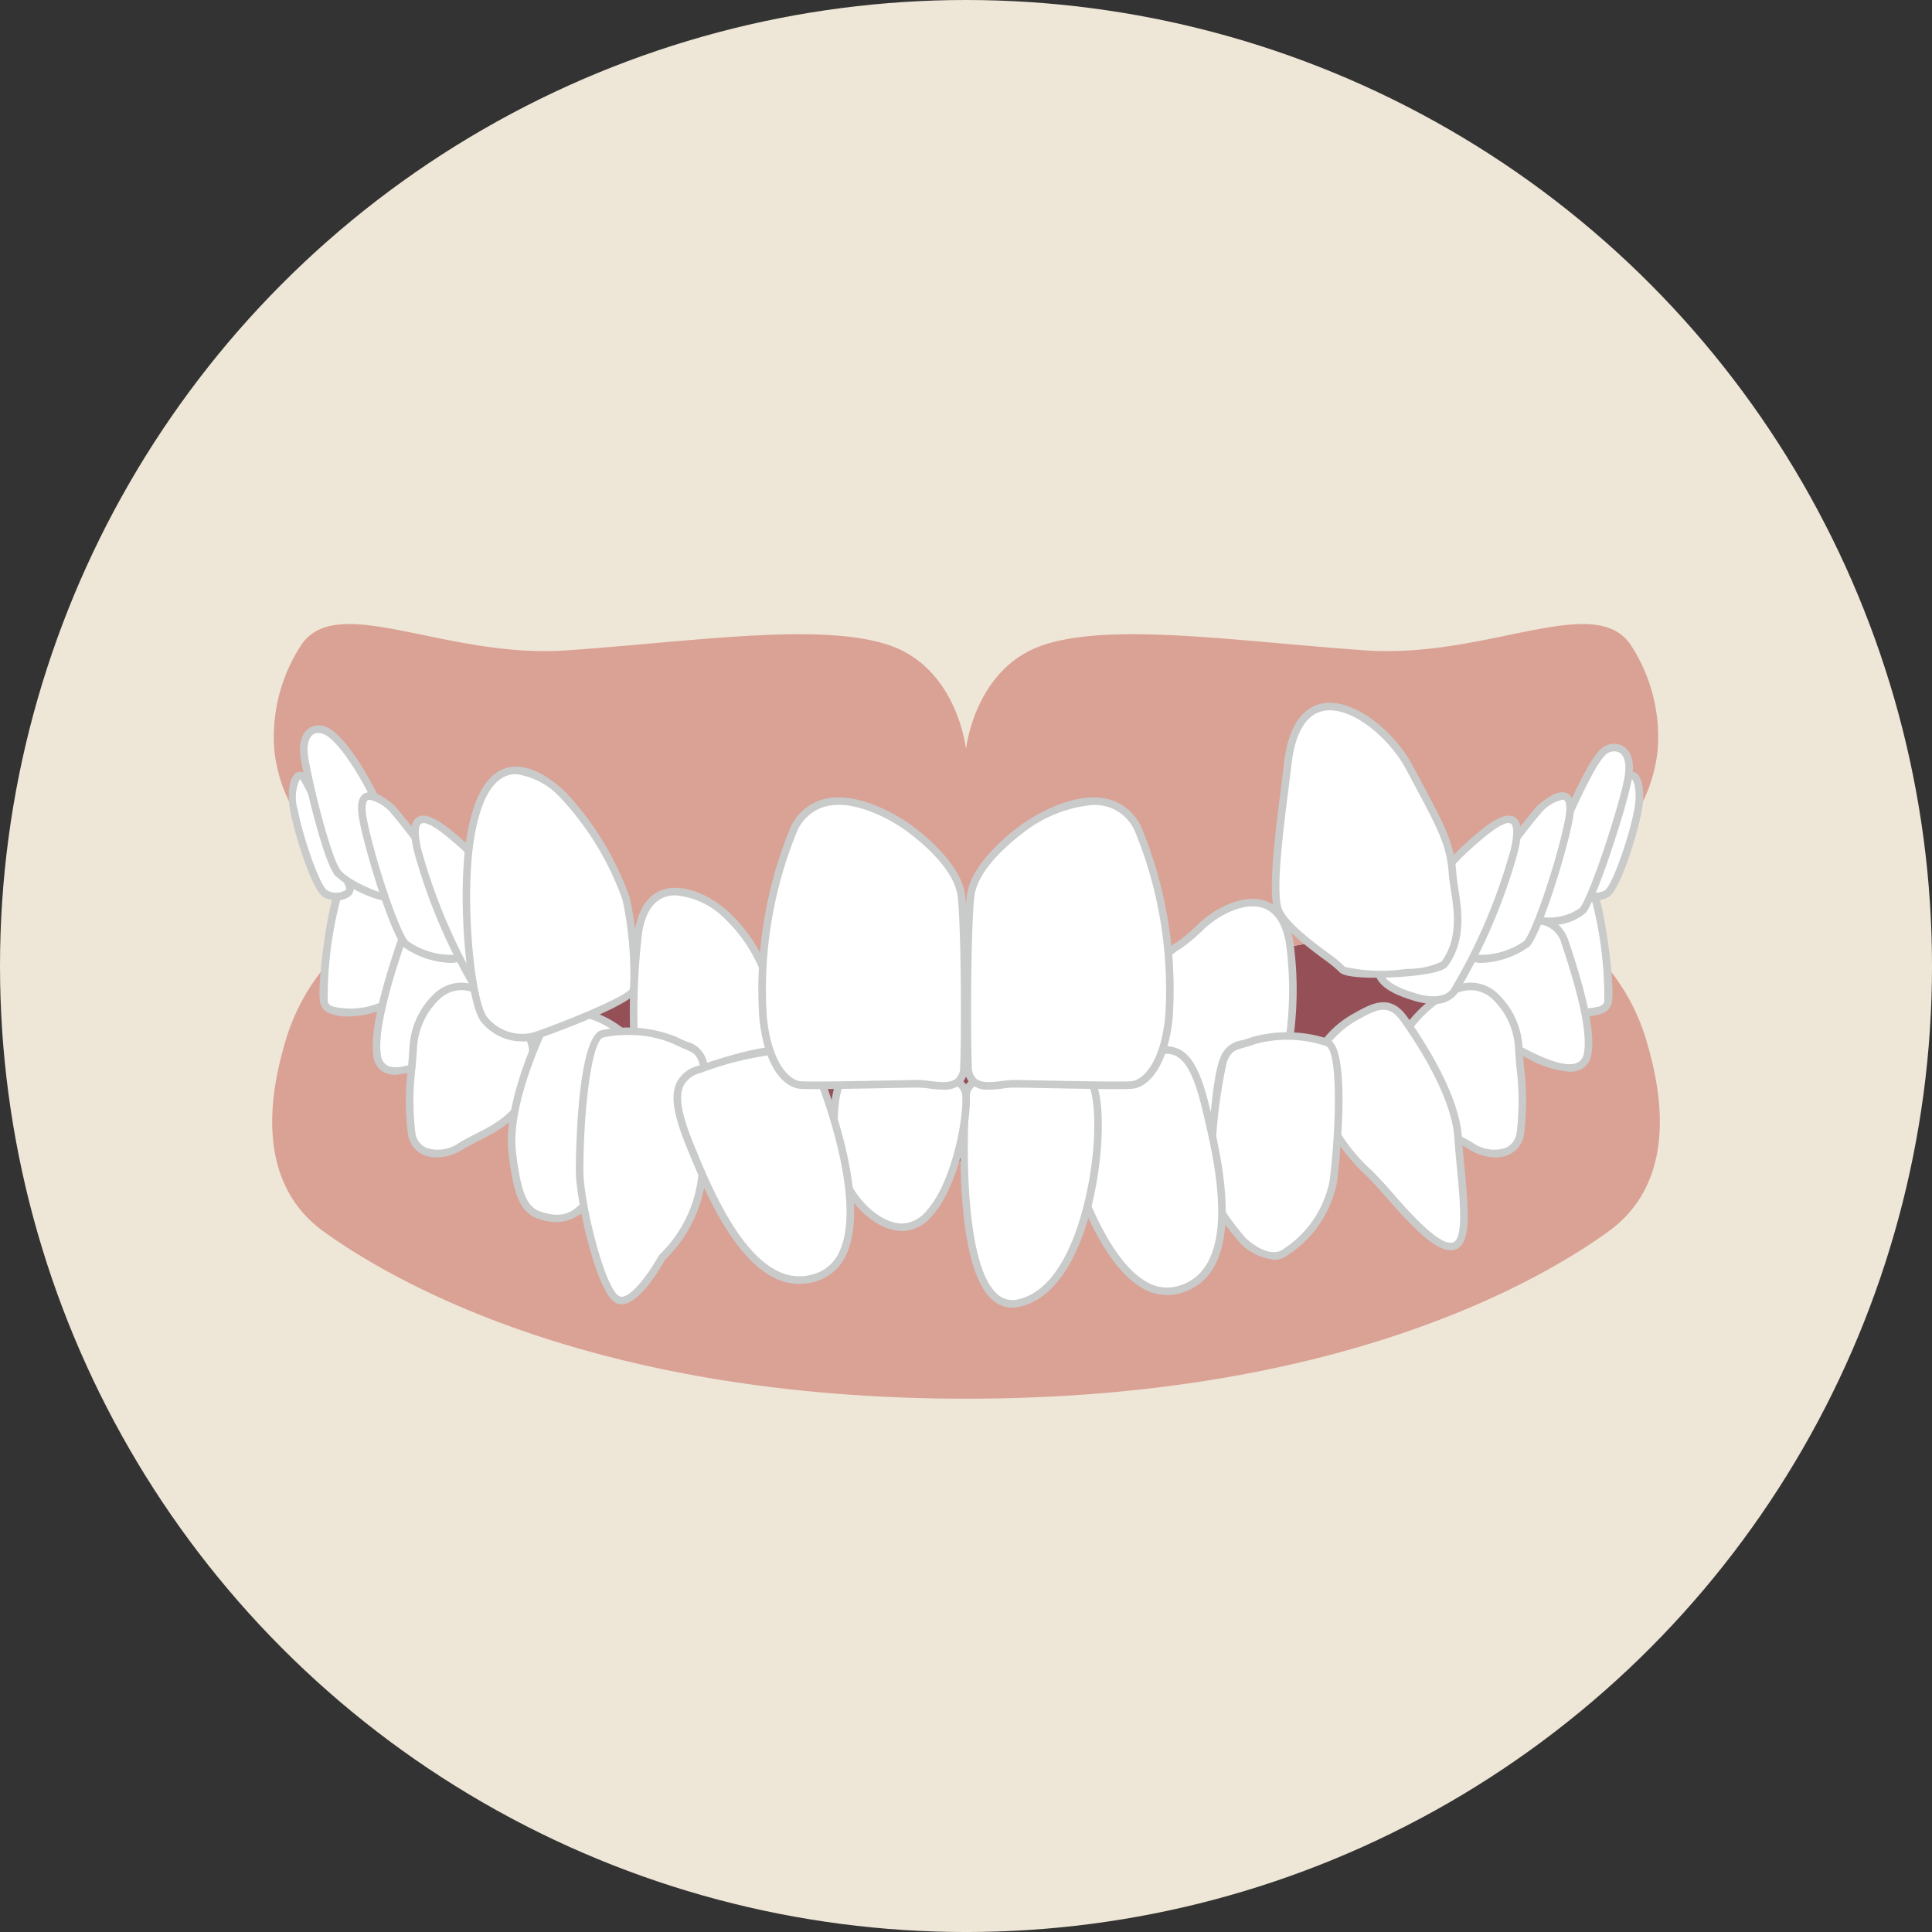 <svg xmlns="http://www.w3.org/2000/svg" viewBox="0 0 127.503 127.503"><rect x="0" y="0" width="127.503" height="127.503" fill="#333333" stroke="none"/><defs><style>.cls-1{fill:#eee6d6;}.cls-2{fill:#955057;}.cls-3{fill:#daa195;}.cls-4{fill:#fff;}.cls-5{fill:#c9caca;}</style></defs><g id="レイヤー_2" data-name="レイヤー 2"><g id="レイヤー_1-2" data-name="レイヤー 1"><circle class="cls-1" cx="63.752" cy="63.752" r="63.752"/><path class="cls-2" d="M63.752,64.279c-22.207,0-34.713-4.971-40.443-8.152v9.009C28.152,68.439,42.337,76.644,63.752,76.644s35.6-8.205,40.443-11.508V56.127C98.464,59.308,85.959,64.279,63.752,64.279Z"/><path class="cls-3" d="M63.752,76.644c-26.81,0-42.291-12.861-42.291-12.861a13.704,13.704,0,0,0-2.651,5.032c-.931,3.166-2.085,9.124,2.571,12.476S39.352,92.306,63.752,92.306s37.714-7.663,42.371-11.016,3.503-9.31,2.571-12.476a13.705,13.705,0,0,0-2.651-5.032S90.561,76.644,63.752,76.644Z"/><path class="cls-3" d="M63.752,64.279c-32.655,0-44.337-10.75-44.337-10.75A10.26,10.26,0,0,1,18.11,49.576a11.095,11.095,0,0,1,1.781-7.026c2.395-3.513,9.499.931,17.508.372,8.385-.585,16.706-1.867,21.248-.353s5.104,6.872,5.104,6.872.562-5.357,5.104-6.872,12.863-.232,21.248.353c8.009.559,15.113-3.885,17.508-.372a11.095,11.095,0,0,1,1.781,7.026,10.26,10.26,0,0,1-1.304,3.953S96.407,64.279,63.752,64.279Z"/><path class="cls-4" d="M97.899,61.528c.292-.977,1.497-1.777,2.961-2.538,1.511-.785,3.867-1.088,4.35.06a25.097,25.097,0,0,1,.906,7.13c-.242.906-2.719.846-4.35-.06C100.538,65.438,97.608,62.506,97.899,61.528Z"/><path class="cls-5" d="M104.542,67.084a6.307,6.307,0,0,1-2.897-.745c-1.11-.617-4.354-3.649-3.985-4.882.337-1.129,1.749-1.993,3.085-2.688a5.501,5.501,0,0,1,3.842-.57,1.374,1.374,0,0,1,.854.756c.476,1.13,1.189,6.272.917,7.291a.981.981,0,0,1-.626.638A3.096,3.096,0,0,1,104.542,67.084Zm-.971-8.54a5.973,5.973,0,0,0-2.596.668c-1.243.647-2.553,1.438-2.836,2.388h0c-.226.757,2.497,3.606,3.749,4.302a5.027,5.027,0,0,0,3.649.521.52.52,0,0,0,.338-.307,25.339,25.339,0,0,0-.895-6.969.899.899,0,0,0-.563-.479A2.544,2.544,0,0,0,103.571,58.544Zm-5.672,2.984h0Z"/><path class="cls-4" d="M95.225,63.636c.439-1.428,1.916-1.874,3.673-2.423s3.734-.988,4.393.988,1.815,5.58,1.485,7.337-2.794.605-3.727.155A23.845,23.845,0,0,1,96.982,67.151C95.774,66.272,94.786,65.064,95.225,63.636Z"/><path class="cls-5" d="M103.576,70.733a6.761,6.761,0,0,1-2.635-.814A23.304,23.304,0,0,1,97.001,67.474l-.166-.12c-1.612-1.173-2.251-2.483-1.849-3.79.473-1.537,2.003-2.016,3.775-2.569l.062-.02c1.369-.429,3.916-1.221,4.705,1.147.862,2.586,1.811,5.771,1.494,7.462a1.301,1.301,0,0,1-.683.987A1.678,1.678,0,0,1,103.576,70.733Zm-2.332-9.734a8.079,8.079,0,0,0-2.271.452l-.062.02c-1.705.533-3.051.954-3.447,2.239-.338,1.1.222,2.189,1.666,3.239l.166.12a22.831,22.831,0,0,0,3.862,2.398c.539.26,2.179,1.052,2.957.657a.819.819,0,0,0,.417-.633c.334-1.78-.982-5.727-1.477-7.212A1.708,1.708,0,0,0,101.244,60.999Z"/><path class="cls-4" d="M92.649,68.295c.439-.879,2.306-2.965,4.174-3.185s3.295,2.087,3.405,3.954.433,4.255.103,5.792-2.053,1.545-3.262.777-3.761-1.517-4.31-3.713S92.209,69.173,92.649,68.295Z"/><path class="cls-5" d="M98.693,76.383a3.344,3.344,0,0,1-1.759-.539c-.258-.164-.592-.334-.946-.514-1.273-.646-3.017-1.531-3.472-3.351-.558-2.231-.572-2.834-.091-3.796.425-.85,2.348-3.085,4.368-3.322a2.583,2.583,0,0,1,1.983.653,5.264,5.264,0,0,1,1.7,3.534c.025.422.061.87.097,1.329a17.47,17.47,0,0,1,.001,4.53,1.75,1.75,0,0,1-1.042,1.318A2.175,2.175,0,0,1,98.693,76.383ZM97.073,65.345a1.872,1.872,0,0,0-.221.013c-1.807.213-3.602,2.294-3.979,3.049-.39.781-.429,1.222.129,3.452.399,1.598,1.959,2.39,3.213,3.025.365.186.71.36.989.538a2.434,2.434,0,0,0,2.136.343,1.252,1.252,0,0,0,.746-.962,17.45,17.45,0,0,0-.01-4.385c-.037-.463-.073-.915-.098-1.34a4.799,4.799,0,0,0-1.522-3.18A2.133,2.133,0,0,0,97.073,65.345Z"/><path class="cls-4" d="M86.625,70.258a6.497,6.497,0,0,1,2.672-3.064c1.216-.672,2.304-1.432,3.36.048s3.396,5.068,3.572,7.827.854,6.596-.166,7.12-3.094-1.847-4.514-3.483c-1.288-1.484-3.148-3.08-3.772-4.64S86.529,70.946,86.625,70.258Z"/><path class="cls-5" d="M95.743,82.514c-1.117,0-2.71-1.717-4.383-3.644-.356-.41-.757-.83-1.163-1.254a12.51,12.51,0,0,1-2.652-3.457c-.656-1.639-1.273-3.183-1.168-3.935h0a6.593,6.593,0,0,1,2.798-3.249l.242-.135c1.091-.613,2.327-1.305,3.443.256,1.027,1.438,3.436,5.094,3.618,7.957.039.616.104,1.286.168,1.962.253,2.636.472,4.912-.47,5.396A.933.933,0,0,1,95.743,82.514ZM86.872,70.293h0a11.242,11.242,0,0,0,3.687,6.978c.411.431.817.855,1.179,1.271,1.088,1.255,3.351,3.868,4.21,3.425.641-.329.396-2.865.201-4.903-.065-.681-.13-1.356-.17-1.979-.175-2.733-2.524-6.294-3.526-7.697-.815-1.144-1.556-.805-2.791-.111l-.244.137A6.348,6.348,0,0,0,86.872,70.293Z"/><path class="cls-4" d="M75.703,65.741c.261-2.611,1.905-2.933,3.484-4.512s5.21-3.157,5.92.947-.388,7.941-.467,9.125a2.69,2.69,0,0,1-2.526,2.21,26.3,26.3,0,0,0-4.973.474c-.742.283-1.105-.316-1.184-1.737A58.265,58.265,0,0,1,75.703,65.741Z"/><path class="cls-5" d="M76.81,74.304a.794.794,0,0,1-.441-.129c-.393-.255-.603-.862-.661-1.913-.018-.321-.049-.75-.084-1.239a40.3,40.3,0,0,1-.169-5.307h0a4.57,4.57,0,0,1,2.267-3.575,12.449,12.449,0,0,0,1.288-1.089c1.144-1.144,3.037-2.069,4.451-1.619,1,.317,1.637,1.226,1.892,2.7a23.073,23.073,0,0,1-.284,7.998c-.091.518-.162.927-.179,1.187a2.948,2.948,0,0,1-2.775,2.443,26.64,26.64,0,0,0-4.883.457A1.19,1.19,0,0,1,76.81,74.304Zm-.858-8.539a40.13,40.13,0,0,0,.171,5.222c.036.492.066.924.084,1.248.059,1.062.268,1.413.434,1.521.036.023.147.096.412-.004a26.069,26.069,0,0,1,5.062-.49,2.44,2.44,0,0,0,2.276-1.977c.019-.286.093-.707.186-1.239a22.631,22.631,0,0,0,.284-7.826c-.221-1.276-.743-2.054-1.551-2.31-1.208-.385-2.935.485-3.946,1.496A12.928,12.928,0,0,1,78.026,62.538a4.116,4.116,0,0,0-2.075,3.227Z"/><path class="cls-4" d="M82.036,81.887s1.402,1.384,2.573.893a7.274,7.274,0,0,0,3.386-4.808c.249-2.033.816-8.703-.397-9.169a8.324,8.324,0,0,0-4.795-.152c-1.277.454-1.621.278-2.068,1.334s-.834,5.548-.799,7.742C79.961,79.274,80.683,80.283,82.036,81.887Z"/><path class="cls-5" d="M84.07,83.136a3.75,3.75,0,0,1-2.21-1.07l-.015-.017c-1.325-1.572-2.132-2.646-2.158-4.317-.034-2.146.334-6.7.818-7.844a1.787,1.787,0,0,1,1.483-1.24c.204-.06.443-.129.731-.231a8.641,8.641,0,0,1,4.969.154c1.615.62.599,9.072.555,9.432a7.468,7.468,0,0,1-3.538,5.009A1.631,1.631,0,0,1,84.07,83.136Zm-1.852-1.419c.107.101,1.329,1.235,2.294.833a6.986,6.986,0,0,0,3.235-4.608c.487-3.981.51-8.617-.238-8.904a8.036,8.036,0,0,0-4.622-.15c-.299.106-.548.179-.76.24-.681.198-.864.252-1.162.956a33.82,33.82,0,0,0-.779,7.641C80.21,79.225,80.97,80.234,82.218,81.717Z"/><path class="cls-4" d="M77.833,85.107c4.351-1.247,2.557-8.523,1.841-11.595s-1.485-4.7-3.466-4.088c-1.831.567-6.82,2.075-6.451,3.936S73.05,86.478,77.833,85.107Z"/><path class="cls-5" d="M77.032,85.473a3.33,3.33,0,0,1-1.749-.523c-3.79-2.312-5.753-11.449-5.771-11.54-.407-2.052,4.455-3.554,6.531-4.195l.092-.028a2.158,2.158,0,0,1,1.78.104c.988.566,1.515,2.075,2.003,4.165l.043.188c.729,3.117,2.435,10.417-2.059,11.705h0A3.157,3.157,0,0,1,77.032,85.473Zm.801-.365h0Zm-.862-15.561a2.327,2.327,0,0,0-.689.117l-.091.028c-1.61.497-6.508,2.01-6.188,3.619.374,1.882,2.41,9.299,5.542,11.211a2.672,2.672,0,0,0,2.22.345c4.036-1.157,2.406-8.133,1.71-11.111l-.044-.188c-.396-1.698-.884-3.34-1.764-3.844A1.366,1.366,0,0,0,76.971,69.547Z"/><path class="cls-4" d="M67.238,85.996c3.742-.832,5.042-7.563,5.199-10.714s-.315-5.199-2.206-4.884-6.323-.019-6.48,1.872S62.984,86.941,67.238,85.996Z"/><path class="cls-5" d="M66.8,86.296a1.943,1.943,0,0,1-1.306-.508c-2.828-2.468-2.001-13.43-1.992-13.539.137-1.644,2.816-1.81,4.968-1.944.653-.04,1.27-.079,1.72-.154a1.786,1.786,0,0,1,1.547.381c.775.69,1.077,2.204.949,4.764-.17,3.408-1.517,10.083-5.395,10.945h0A2.285,2.285,0,0,1,66.8,86.296Zm.438-.3h0Zm3.36-15.381a1.942,1.942,0,0,0-.326.029c-.476.079-1.105.118-1.771.159-1.857.116-4.4.274-4.501,1.486-.232,2.789-.395,11.186,1.823,13.121a1.461,1.461,0,0,0,1.361.341h0c3.717-.826,4.872-7.847,5.004-10.482.118-2.363-.138-3.791-.782-4.365A1.164,1.164,0,0,0,70.599,70.615Z"/><path class="cls-4" d="M29.604,61.528c-.292-.977-1.497-1.777-2.961-2.538-1.511-.785-3.867-1.088-4.35.06a25.098,25.098,0,0,0-.906,7.13c.242.906,2.719.846,4.35-.06C26.965,65.438,29.896,62.506,29.604,61.528Z"/><path class="cls-5" d="M22.961,67.084a3.096,3.096,0,0,1-1.19-.201.981.981,0,0,1-.626-.638c-.271-1.019.442-6.161.917-7.291a1.378,1.378,0,0,1,.854-.757,5.52,5.52,0,0,1,3.842.571c1.336.695,2.748,1.559,3.085,2.688h0c.368,1.232-2.876,4.265-3.985,4.882A6.307,6.307,0,0,1,22.961,67.084Zm.971-8.54a2.544,2.544,0,0,0-.846.124.9.9,0,0,0-.563.479,25.339,25.339,0,0,0-.895,6.969.52.52,0,0,0,.338.307,5.031,5.031,0,0,0,3.649-.521c1.252-.695,3.975-3.545,3.749-4.302h0c-.284-.95-1.593-1.74-2.836-2.388A5.971,5.971,0,0,0,23.932,58.544Z"/><path class="cls-4" d="M34.457,63.835c-.439-1.428-1.916-1.874-3.673-2.423s-3.734-.988-4.393.988-1.815,5.579-1.485,7.337,2.794.605,3.727.155a23.845,23.845,0,0,0,4.067-2.543C33.908,66.47,34.897,65.262,34.457,63.835Z"/><path class="cls-5" d="M26.107,70.932a1.678,1.678,0,0,1-.764-.162,1.301,1.301,0,0,1-.683-.987c-.317-1.69.632-4.876,1.494-7.462.79-2.369,3.336-1.576,4.705-1.147,1.831.571,3.364,1.05,3.837,2.589h0c.402,1.307-.237,2.617-1.849,3.79l-.166.12a23.304,23.304,0,0,1-3.94,2.445A6.759,6.759,0,0,1,26.107,70.932ZM28.437,61.2a1.704,1.704,0,0,0-1.809,1.278c-.495,1.485-1.811,5.432-1.477,7.212a.819.819,0,0,0,.417.633c.779.394,2.418-.396,2.957-.657a22.831,22.831,0,0,0,3.862-2.398l.166-.12c1.443-1.05,2.003-2.14,1.666-3.239h0c-.396-1.286-1.746-1.708-3.454-2.241A8.319,8.319,0,0,0,28.437,61.2Z"/><path class="cls-4" d="M34.855,68.295c-.439-.879-2.306-2.965-4.174-3.185s-3.295,2.087-3.405,3.954-.433,4.255-.103,5.792,2.053,1.545,3.262.777,3.761-1.517,4.31-3.713S35.294,69.173,34.855,68.295Z"/><path class="cls-5" d="M28.811,76.383a2.175,2.175,0,0,1-.839-.156,1.75,1.75,0,0,1-1.042-1.318,17.478,17.478,0,0,1,.001-4.531c.037-.459.072-.907.097-1.328a5.264,5.264,0,0,1,1.7-3.534,2.602,2.602,0,0,1,1.983-.653c2.021.237,3.943,2.473,4.368,3.322.481.962.467,1.564-.091,3.796-.455,1.819-2.199,2.704-3.472,3.351-.354.18-.688.35-.946.514A3.344,3.344,0,0,1,28.811,76.383Zm1.62-11.038a2.133,2.133,0,0,0-1.382.554A4.799,4.799,0,0,0,27.526,69.078c-.025.425-.061.876-.098,1.339a17.48,17.48,0,0,0-.01,4.386,1.252,1.252,0,0,0,.747.962,2.434,2.434,0,0,0,2.136-.343c.279-.178.624-.353.989-.538,1.253-.636,2.813-1.428,3.213-3.025.558-2.23.519-2.671.129-3.452-.377-.755-2.173-2.836-3.979-3.049A1.872,1.872,0,0,0,30.431,65.345Z"/><path class="cls-4" d="M42.371,69.591a6.497,6.497,0,0,0-3.185-2.526c-1.318-.439-2.526-.988-3.295.659s-2.416,5.601-2.087,8.347.761,3.822,1.859,4.151,2.306.439,3.405-1.428c.996-1.693,2.534-3.602,2.864-5.249S42.591,70.25,42.371,69.591Z"/><path class="cls-5" d="M36.759,80.659a4.081,4.081,0,0,1-1.167-.198c-1.326-.397-1.726-1.78-2.035-4.359-.342-2.848,1.36-6.882,2.108-8.483.811-1.741,2.152-1.283,3.337-.879l.263.089a6.593,6.593,0,0,1,3.343,2.684h0c.24.724-.086,2.354-.432,4.082a12.503,12.503,0,0,1-1.978,3.881c-.322.491-.64.978-.916,1.446A2.881,2.881,0,0,1,36.759,80.659Zm.612-13.797c-.522,0-.918.251-1.252.967-.729,1.563-2.392,5.493-2.065,8.212.324,2.699.733,3.656,1.683,3.941,1.007.303,2.078.452,3.118-1.315.28-.476.602-.968.928-1.467a11.233,11.233,0,0,0,2.353-7.53h0a6.337,6.337,0,0,0-3.027-2.367l-.267-.091A4.976,4.976,0,0,0,37.371,66.862Z"/><path class="cls-4" d="M59.55,80.996c-1.981,0-4.327-2.564-4.484-5.715s.315-5.199,2.206-4.884,6.323-.019,6.48,1.872S62.522,80.996,59.55,80.996Z"/><path class="cls-5" d="M59.55,81.246c-2.052,0-4.566-2.6-4.733-5.951-.128-2.56.173-4.073.949-4.764a1.779,1.779,0,0,1,1.547-.381c.45.075,1.067.114,1.72.154,2.152.135,4.831.301,4.968,1.944.124,1.482-.698,6.053-2.514,8.026A2.625,2.625,0,0,1,59.55,81.246Zm-2.645-10.631a1.164,1.164,0,0,0-.807.289c-.645.574-.9,2.002-.782,4.365.151,3.034,2.44,5.477,4.234,5.477a2.152,2.152,0,0,0,1.569-.81c1.723-1.873,2.501-6.23,2.383-7.646-.101-1.212-2.644-1.37-4.5-1.486-.666-.041-1.296-.08-1.771-.159A1.942,1.942,0,0,0,56.905,70.615Z"/><path class="cls-4" d="M105.169,56.292a41.427,41.427,0,0,1,2.289-4.973c.474-.553.947.553.631,2.21s-1.421,5.052-2.052,5.446-1.894.158-1.579-.552S104.774,57.239,105.169,56.292Z"/><path class="cls-5" d="M105.294,59.417a1.394,1.394,0,0,1-.898-.281.662.662,0,0,1-.166-.814,5.893,5.893,0,0,0,.306-.914,9.049,9.049,0,0,1,.402-1.211h0l.118-.283a32.937,32.937,0,0,1,2.212-4.757.527.527,0,0,1,.64-.184c.49.235.67,1.331.427,2.604-.281,1.477-1.391,5.128-2.166,5.611A1.678,1.678,0,0,1,105.294,59.417Zm.105-3.029a8.602,8.602,0,0,0-.382,1.15,6.378,6.378,0,0,1-.331.986c-.054.121-.026.18.037.234a1.21,1.21,0,0,0,1.181.005c.491-.307,1.592-3.457,1.939-5.281.235-1.235-.005-1.964-.144-2.055-.003.007-.023.021-.052.055a38.993,38.993,0,0,0-2.13,4.622Z"/><path class="cls-4" d="M102.169,56.686c1.078-2.256,2.887-6.676,3.789-7.183.828-.466,1.815,0,1.5,1.815s-2.289,7.893-2.999,8.761-3.71,1.026-3.868,0S101.678,57.714,102.169,56.686Z"/><path class="cls-5" d="M102.209,61.041a3.655,3.655,0,0,1-.949-.112c-.683-.186-.875-.543-.917-.81a4.134,4.134,0,0,1,.995-2.523,9.899,9.899,0,0,0,.605-1.017h0c.24-.503.516-1.112.811-1.762,1.353-2.984,2.365-5.129,3.082-5.531a1.255,1.255,0,0,1,1.362-.002c.289.204.738.745.506,2.078-.321,1.845-2.312,7.972-3.052,8.877A3.44,3.44,0,0,1,102.209,61.041Zm.186-4.247a10.159,10.159,0,0,1-.637,1.073,3.961,3.961,0,0,0-.92,2.176c.036.23.362.352.554.403a3.509,3.509,0,0,0,2.873-.523c.649-.794,2.613-6.732,2.947-8.646.135-.775.024-1.353-.303-1.584a.772.772,0,0,0-.828.029c-.629.354-1.925,3.214-2.871,5.302-.296.653-.574,1.266-.815,1.771Z"/><path class="cls-4" d="M97.354,59.528a35.936,35.936,0,0,1,4.262-6.157c.789-.71,2.447-1.815,1.894.868s-2.131,7.42-2.763,8.051-3.631,1.579-3.868.553A4.417,4.417,0,0,1,97.354,59.528Z"/><path class="cls-5" d="M97.781,63.546a1.949,1.949,0,0,1-.535-.065.785.785,0,0,1-.609-.581,4.647,4.647,0,0,1,.489-3.474,36.299,36.299,0,0,1,4.323-6.24c.5-.45,1.431-1.153,2.021-.814.416.238.506.848.285,1.919-.509,2.472-2.099,7.446-2.83,8.178A5.759,5.759,0,0,1,97.781,63.546Zm5.329-10.766a2.61,2.61,0,0,0-1.326.776,36.37,36.37,0,0,0-4.201,6.074h0a4.184,4.184,0,0,0-.458,3.155c.009.041.034.149.26.214a4.925,4.925,0,0,0,3.188-.886c.563-.563,2.124-5.156,2.694-7.926.238-1.156.005-1.355-.044-1.384A.231.231,0,0,0,103.11,52.78Zm-5.755,6.748h0Z"/><path class="cls-4" d="M91.084,63.352a34.068,34.068,0,0,1,5.323-7.06c1.421-1.342,4.42-4.104,3.552-.237a37.555,37.555,0,0,1-3.982,9.349c-.474.71-1.579.71-2.605.395S90.452,64.851,91.084,63.352Z"/><path class="cls-5" d="M94.588,66.251a4.446,4.446,0,0,1-1.289-.213c-.662-.204-2.04-.627-2.462-1.532a1.491,1.491,0,0,1,.016-1.251h0a34.49,34.49,0,0,1,5.382-7.145c1.708-1.613,2.993-2.6,3.713-2.191.451.257.532.953.254,2.19a37.654,37.654,0,0,1-4.018,9.434A1.817,1.817,0,0,1,94.588,66.251ZM91.314,63.448a1.002,1.002,0,0,0-.024.847c.329.703,1.563,1.083,2.156,1.265.856.264,1.913.322,2.324-.294a37.479,37.479,0,0,0,3.945-9.266c.303-1.349.066-1.602-.013-1.646-.365-.207-1.415.507-3.123,2.12A33.791,33.791,0,0,0,91.314,63.448Z"/><path class="cls-4" d="M84.295,59.855c-.398-1.729.376-6.7.685-9.418.764-6.733,6.245-3.168,8.058.257s2.683,4.792,2.818,6.885c.097,1.513.972,3.964-.514,6.03-.481.669-6.34.924-6.778.359S84.631,61.314,84.295,59.855Z"/><path class="cls-5" d="M90.785,64.528c-1.396,0-2.209-.137-2.419-.408a8.711,8.711,0,0,0-1.038-.84c-1.276-.958-3.023-2.269-3.276-3.37-.332-1.438.109-4.924.462-7.725.082-.649.158-1.255.217-1.777.336-2.961,1.562-3.801,2.531-3.984,2.061-.391,4.768,1.831,5.997,4.152l.629,1.181c1.395,2.608,2.096,3.917,2.217,5.806.021.314.077.683.137,1.073.223,1.44.527,3.414-.698,5.118-.501.696-4.188.769-4.345.771Q90.984,64.528,90.785,64.528Zm-3.024-17.65a2.15,2.15,0,0,0-.406.037c-1.152.218-1.888,1.445-2.126,3.55-.06.523-.136,1.131-.218,1.783-.331,2.615-.783,6.197-.471,7.551h0c.212.923,1.944,2.222,3.089,3.081a7.51,7.51,0,0,1,1.133.934,11.321,11.321,0,0,0,4.063.126,5.271,5.271,0,0,0,2.314-.478c1.105-1.538.831-3.319.609-4.75-.062-.401-.12-.78-.142-1.118-.114-1.779-.798-3.057-2.159-5.602l-.63-1.182C91.776,48.845,89.533,46.878,87.761,46.878Z"/><path class="cls-4" d="M22.335,56.292a41.432,41.432,0,0,0-2.289-4.973c-.474-.553-.947.553-.631,2.21s1.421,5.052,2.052,5.446,1.894.158,1.579-.552S22.729,57.239,22.335,56.292Z"/><path class="cls-5" d="M22.209,59.417a1.679,1.679,0,0,1-.875-.23c-.774-.483-1.884-4.135-2.166-5.611-.242-1.273-.062-2.368.428-2.604a.527.527,0,0,1,.64.184,32.84,32.84,0,0,1,2.204,4.737l.126.302v.001a9.048,9.048,0,0,1,.402,1.211,5.894,5.894,0,0,0,.306.914.662.662,0,0,1-.166.814A1.395,1.395,0,0,1,22.209,59.417ZM19.79,51.425a2.817,2.817,0,0,0-.13,2.058c.348,1.824,1.448,4.975,1.939,5.281a1.208,1.208,0,0,0,1.182-.005c.062-.055.091-.113.037-.234a6.379,6.379,0,0,1-.331-.986,8.549,8.549,0,0,0-.382-1.149l-.125-.303A38.9,38.9,0,0,0,19.856,51.482.184.184,0,0,0,19.79,51.425Z"/><path class="cls-4" d="M24.925,53.028c-1.078-2.256-2.414-4.229-3.315-4.736-.828-.466-1.815,0-1.5,1.815s1.485,6.644,2.195,7.512,4.181,2.397,4.338,1.371S25.415,54.055,24.925,53.028Z"/><path class="cls-5" d="M26.065,59.581a7.261,7.261,0,0,1-3.954-1.804c-.76-.929-1.935-5.828-2.248-7.627-.232-1.333.218-1.874.506-2.078a1.257,1.257,0,0,1,1.362.002c.916.515,2.258,2.417,3.418,4.846h0c.42.878,1.919,4.944,1.74,6.108a.62.62,0,0,1-.487.513A1.275,1.275,0,0,1,26.065,59.581Zm-5.052-11.207a.607.607,0,0,0-.355.106c-.327.231-.438.809-.303,1.584.362,2.077,1.515,6.629,2.142,7.396.56.684,3.026,1.801,3.773,1.598.113-.03.12-.074.125-.106.139-.897-1.147-4.667-1.697-5.817h0c-1.102-2.306-2.393-4.164-3.212-4.625A.974.974,0,0,0,21.014,48.374Z"/><path class="cls-4" d="M30.149,59.528a35.933,35.933,0,0,0-4.262-6.157c-.789-.71-2.447-1.815-1.894.868s2.131,7.42,2.763,8.051,3.631,1.579,3.868.553A4.417,4.417,0,0,0,30.149,59.528Z"/><path class="cls-5" d="M29.722,63.546a5.756,5.756,0,0,1-3.144-1.078c-.73-.731-2.321-5.705-2.831-8.178-.221-1.071-.13-1.681.285-1.919.592-.34,1.521.364,2.021.814A36.235,36.235,0,0,1,30.377,59.426h0a4.647,4.647,0,0,1,.489,3.474.785.785,0,0,1-.609.581A1.948,1.948,0,0,1,29.722,63.546Zm-5.329-10.766a.234.234,0,0,0-.112.024c-.049.028-.282.228-.044,1.384.571,2.771,2.132,7.362,2.695,7.926a4.928,4.928,0,0,0,3.188.886c.226-.064.25-.173.26-.214a4.184,4.184,0,0,0-.458-3.155h0a36.342,36.342,0,0,0-4.202-6.074A2.608,2.608,0,0,0,24.393,52.78Z"/><path class="cls-4" d="M36.42,63.352a34.068,34.068,0,0,0-5.323-7.06c-1.421-1.342-4.42-4.104-3.552-.237a37.554,37.554,0,0,0,3.982,9.349c.474.71,1.579.71,2.605.395S37.051,64.851,36.42,63.352Z"/><path class="cls-5" d="M32.915,66.251a1.817,1.817,0,0,1-1.597-.708,37.654,37.654,0,0,1-4.018-9.434c-.278-1.237-.197-1.934.254-2.19.722-.409,2.007.579,3.714,2.191a34.49,34.49,0,0,1,5.382,7.145h0a1.491,1.491,0,0,1,.016,1.251c-.423.905-1.8,1.328-2.462,1.532A4.444,4.444,0,0,1,32.915,66.251ZM27.95,54.318a.294.294,0,0,0-.148.035c-.08.045-.316.298-.013,1.646a37.479,37.479,0,0,0,3.945,9.266c.411.617,1.469.557,2.324.294.593-.182,1.827-.562,2.156-1.265a1.002,1.002,0,0,0-.024-.847h0a33.791,33.791,0,0,0-5.265-6.975C29.408,55.042,28.41,54.318,27.95,54.318Z"/><path class="cls-4" d="M41.33,59.336a19.661,19.661,0,0,0-4.167-6.868c-1.973-1.894-5.151-3.368-6.141,2.972-.592,3.788-.009,10.663.938,11.847a3.211,3.211,0,0,0,3.236,1.105c.789-.237,6.556-2.392,6.635-3.102A24.11,24.11,0,0,0,41.33,59.336Z"/><path class="cls-5" d="M34.502,68.731a3.498,3.498,0,0,1-2.738-1.288c-1.01-1.263-1.583-8.239-.989-12.042.419-2.685,1.278-4.264,2.551-4.693,1.522-.511,3.167.77,4.011,1.58a19.878,19.878,0,0,1,4.23,6.969h0a24.178,24.178,0,0,1,.512,6.061c-.112,1.007-6.745,3.295-6.812,3.314A2.728,2.728,0,0,1,34.502,68.731ZM34.064,51.09a1.804,1.804,0,0,0-.578.092c-1.083.366-1.829,1.812-2.217,4.298-.608,3.894.025,10.576.886,11.651A2.958,2.958,0,0,0,35.124,68.153c1.097-.33,6.198-2.321,6.463-2.911a24.102,24.102,0,0,0-.495-5.827h0a19.299,19.299,0,0,0-4.103-6.766A4.905,4.905,0,0,0,34.064,51.09Z"/><path class="cls-4" d="M51.076,66.736a10.073,10.073,0,0,0-3.017-6.236c-1.579-1.579-5.21-3.157-5.92.947s-.079,9.665,0,10.849a2.69,2.69,0,0,0,2.526,2.21,26.3,26.3,0,0,1,4.973.474c.742.283,1.105-.316,1.184-1.737A58.258,58.258,0,0,0,51.076,66.736Z"/><path class="cls-5" d="M49.969,75.299a1.188,1.188,0,0,1-.421-.085,26.64,26.64,0,0,0-4.883-.457,2.948,2.948,0,0,1-2.775-2.443c-.01-.15-.029-.371-.053-.651a44.107,44.107,0,0,1,.056-10.257c.255-1.475.892-2.384,1.893-2.701,1.41-.443,3.307.477,4.45,1.62a10.302,10.302,0,0,1,3.089,6.388h0a40.3,40.3,0,0,1-.169,5.307c-.036.489-.066.918-.084,1.239-.058,1.05-.268,1.658-.661,1.913A.802.802,0,0,1,49.969,75.299Zm-5.397-16.21a2.122,2.122,0,0,0-.635.092c-.808.257-1.33,1.034-1.551,2.311a43.725,43.725,0,0,0-.05,10.128c.024.284.043.509.054.661a2.44,2.44,0,0,0,2.276,1.977,26.068,26.068,0,0,1,5.062.49c.261.098.375.028.412.004.165-.107.375-.458.434-1.521.018-.324.049-.756.084-1.248a40.13,40.13,0,0,0,.171-5.222h0a9.814,9.814,0,0,0-2.945-6.083A5.257,5.257,0,0,0,44.571,59.089Z"/><path class="cls-4" d="M43.701,82.978s-1.869,3.404-2.972,2.774-2.477-6.422-2.477-8.471.248-8.737,1.509-9.052a8.324,8.324,0,0,1,4.778.432c1.212.606,1.576.473,1.891,1.576s.153,5.608-.149,7.782A8.703,8.703,0,0,1,43.701,82.978Z"/><path class="cls-5" d="M41.023,86.079a.828.828,0,0,1-.418-.111c-1.28-.73-2.604-6.834-2.604-8.688,0-.362.02-8.875,1.698-9.294a8.607,8.607,0,0,1,4.951.45c.274.137.503.235.699.319a1.787,1.787,0,0,1,1.32,1.412c.341,1.194.153,5.759-.141,7.884a8.989,8.989,0,0,1-2.628,5.081c-.219.394-1.485,2.593-2.601,2.906A.999.999,0,0,1,41.023,86.079Zm.369-17.771a6.759,6.759,0,0,0-1.571.162c-.777.194-1.319,4.799-1.319,8.81,0,2.058,1.392,7.705,2.352,8.254a.375.375,0,0,0,.311.023c.809-.228,1.947-2.026,2.317-2.7a.271.271,0,0,1,.049-.063,8.462,8.462,0,0,0,2.502-4.811,33.827,33.827,0,0,0,.156-7.679c-.21-.735-.385-.811-1.037-1.09-.203-.087-.441-.188-.725-.331A7.325,7.325,0,0,0,41.393,68.308Z"/><path class="cls-4" d="M53.939,84.27c-4.261,1.527-7.051-5.428-8.262-8.341s-1.537-4.684.429-5.342c1.818-.609,6.749-2.296,7.535-.569S58.622,82.592,53.939,84.27Z"/><path class="cls-5" d="M52.747,84.736c-3.685,0-6.124-5.874-7.229-8.535l-.073-.176c-.824-1.981-1.276-3.514-.805-4.55a2.153,2.153,0,0,1,1.385-1.125l.087-.029c2.061-.69,6.888-2.311,7.755-.406.039.085,3.776,8.648,2.049,12.738A3.181,3.181,0,0,1,54.023,84.506,3.757,3.757,0,0,1,52.747,84.736Zm-.872-15.229A21.556,21.556,0,0,0,46.272,70.796l-.087.029a1.682,1.682,0,0,0-1.089.857c-.42.924.142,2.541.812,4.151l.073.175c1.173,2.827,3.916,9.45,7.874,8.026h0a2.663,2.663,0,0,0,1.602-1.576c1.428-3.381-1.248-10.591-2.043-12.337C53.209,69.675,52.629,69.507,51.875,69.507Z"/><path class="cls-4" d="M64.045,59.212C64.21,57.561,65.86,55.897,67.439,54.713s6.078-3.552,7.735.158a27.627,27.627,0,0,1,1.973,12.234c-.316,3.236-1.579,4.42-2.447,4.499s-6.788-.079-7.814-.079-2.92.71-2.999-1.105S63.808,61.58,64.045,59.212Z"/><path class="cls-5" d="M65.256,71.913a1.719,1.719,0,0,1-1.145-.338,1.516,1.516,0,0,1-.475-1.144c-.082-1.884-.078-8.875.159-11.244.193-1.932,2.271-3.758,3.493-4.675,1.212-.908,3.811-2.305,5.865-1.772a3.353,3.353,0,0,1,2.248,2.029,28.058,28.058,0,0,1,1.994,12.36c-.325,3.336-1.644,4.63-2.673,4.724-.608.057-3.579-.002-5.747-.044-.972-.019-1.77-.034-2.09-.034a6.055,6.055,0,0,0-.698.062A7.789,7.789,0,0,1,65.256,71.913ZM72.166,53.12a8.68,8.68,0,0,0-4.578,1.793c-1.156.867-3.121,2.582-3.295,4.323-.235,2.352-.238,9.3-.156,11.174a1.031,1.031,0,0,0,.298.784c.366.31,1.072.223,1.692.146a6.584,6.584,0,0,1,.759-.064c.322,0,1.123.016,2.1.034,2.035.039,5.109.098,5.692.046.629-.058,1.904-1.024,2.22-4.274a27.486,27.486,0,0,0-1.952-12.108,2.879,2.879,0,0,0-1.917-1.748A3.416,3.416,0,0,0,72.166,53.12Z"/><path class="cls-4" d="M63.458,59.212c-.165-1.651-1.815-3.315-3.394-4.499s-6.078-3.552-7.735.158a27.628,27.628,0,0,0-1.973,12.234c.316,3.236,1.579,4.42,2.447,4.499s6.788-.079,7.814-.079,2.921.71,2.999-1.105S63.695,61.58,63.458,59.212Z"/><path class="cls-5" d="M62.247,71.913a7.789,7.789,0,0,1-.932-.076,6.062,6.062,0,0,0-.698-.062c-.32,0-1.118.016-2.089.034-2.167.042-5.137.101-5.747.044-1.03-.094-2.348-1.387-2.674-4.724a28.064,28.064,0,0,1,1.995-12.36,3.353,3.353,0,0,1,2.248-2.029c2.054-.533,4.654.864,5.866,1.772,1.222.917,3.3,2.743,3.493,4.675.237,2.369.241,9.36.159,11.244a1.514,1.514,0,0,1-.475,1.144A1.721,1.721,0,0,1,62.247,71.913Zm-1.63-.638a6.575,6.575,0,0,1,.759.064c.624.077,1.329.163,1.693-.146a1.033,1.033,0,0,0,.298-.784c.082-1.874.079-8.822-.156-11.174-.174-1.741-2.14-3.456-3.295-4.323-1.141-.855-3.57-2.176-5.44-1.688a2.879,2.879,0,0,0-1.917,1.748A27.497,27.497,0,0,0,50.604,67.081c.317,3.25,1.591,4.217,2.221,4.274.582.052,3.658-.007,5.693-.046C59.494,71.291,60.295,71.275,60.617,71.275Z"/></g></g></svg>